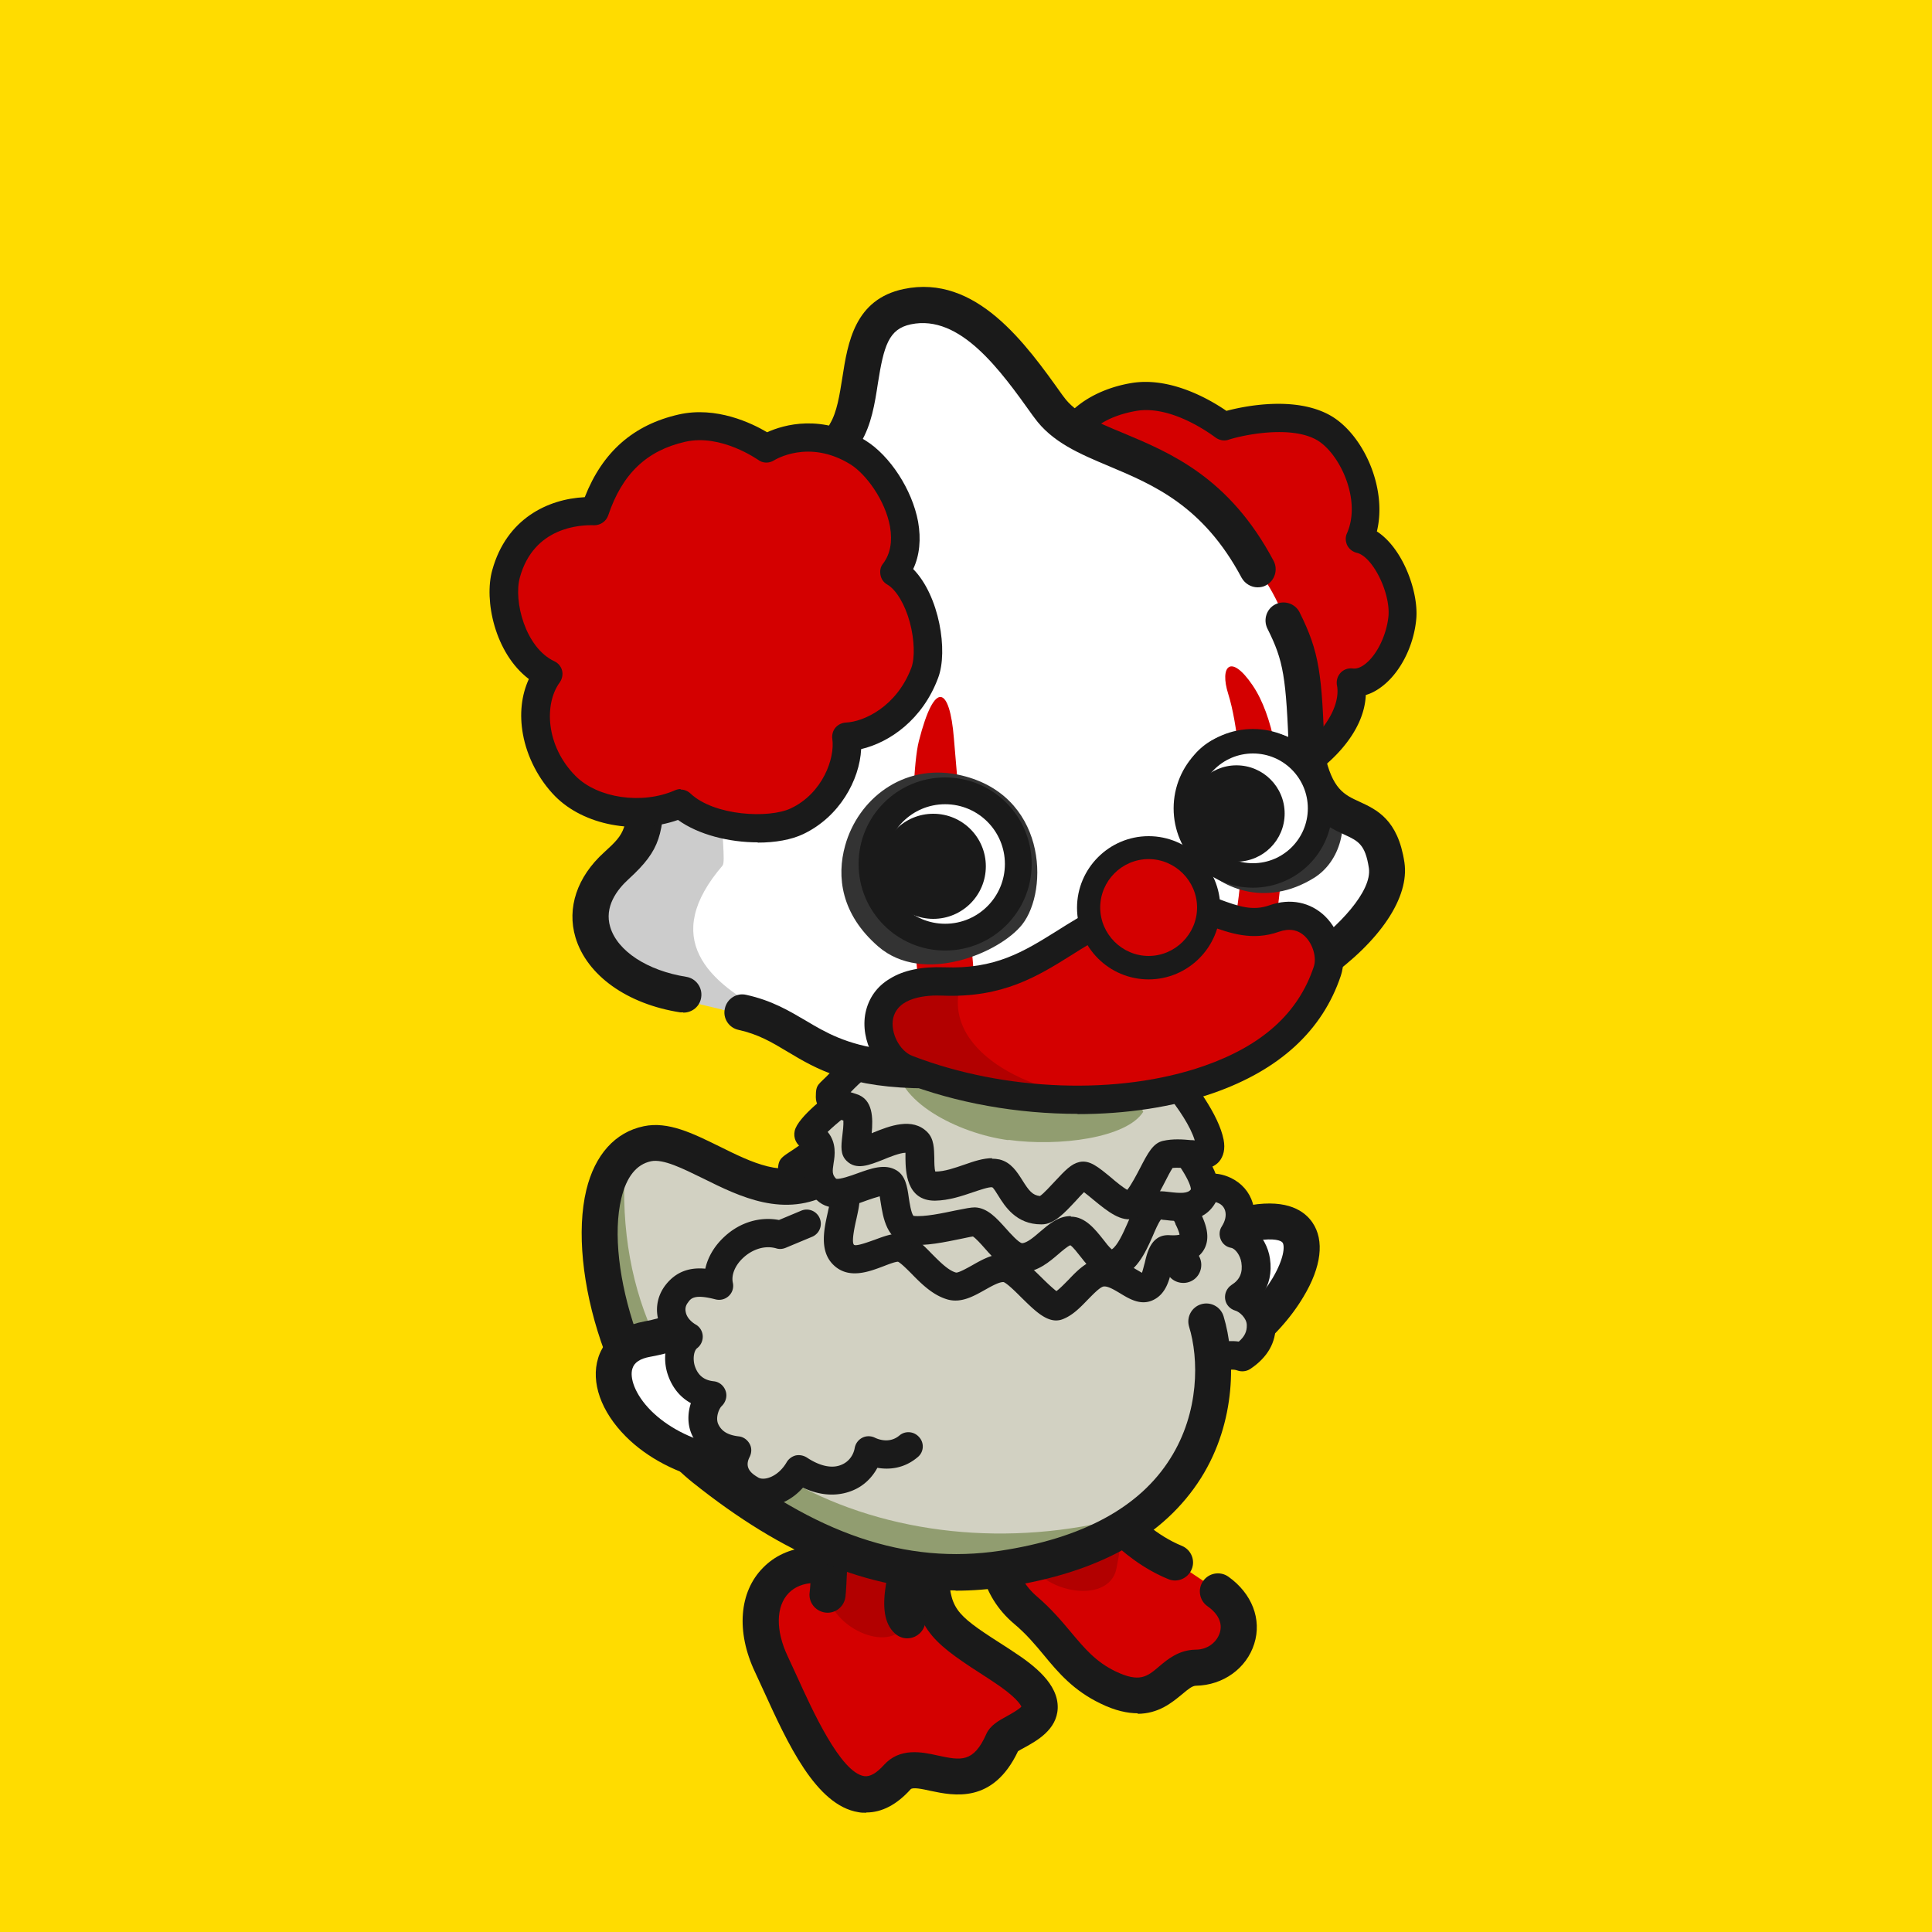 <svg xmlns="http://www.w3.org/2000/svg" viewBox="0 0 750 750"><style>.J{fill:#1a1a1a}.K{fill:#d40000}.L{fill:#d2d1c2}.M{fill:#b20000}</style><path d="M0 0h750v750H0z" fill="#ffdc00"/><path d="M401.5 291.8c-11.1-11.3-14.5-27.6-6.6-43.5-18.6-6.2-21-28.7-16.4-39 8.5-18.6 20.3-24.8 34.4-24.3-2.8-19.8 13.2-28.6 27.1-30.9s34.9 11.4 34.9 11.4 23.9-7.6 38.4.4c11.7 6.4 21.1 27.9 14.3 43.3 9.8 2.3 17.5 19.8 16.6 30.5-1.1 12.4-9.8 26.4-20 25.2 3 15.4-13.5 30.5-27.9 37.3-10.7 5.1-35.7 1.2-44-11.7-10.2 9.6-40.1 12.1-50.9 1.2z" class="K"/><path d="M484.6 309.8c-11.4 0-25-3.8-33.1-11.8-14.6 8.4-42.4 9.2-53.8-2.3-12-12.1-15.6-28.7-9.9-44.5-6-3.3-10.6-8.5-13.5-15.2-4-9.3-4.3-20.9-.7-28.9 7.7-17 18.8-26 33.6-27.4.5-18.9 16.9-28.5 32-31 15.5-2.6 31.1 6.8 36.9 10.8 7.1-1.9 26.5-5.8 40 1.6 12.8 7 22.6 28 18.4 45.2 10.2 6.6 16.2 23.6 15.3 33.9-.9 10.2-5.9 20.3-12.7 25.8-2.2 1.8-4.5 3.1-6.9 3.8-.3 6.9-3.4 13.9-9.1 20.6-5.6 6.6-13.8 12.8-22.3 16.8-3.7 1.7-8.7 2.6-14.2 2.6zM452.4 285h.7c1.6.2 3.1 1.1 4 2.5 6.7 10.3 28.6 13.7 37.1 9.7 18.4-8.7 26.5-22.6 24.8-31.2a5.66 5.66 0 0 1 1.4-4.8c1.2-1.3 2.9-1.9 4.7-1.7 1.7.2 3.4-.5 5.2-2 4.4-3.6 8-11.2 8.7-18.3.8-9.2-6.2-23.2-12.3-24.6-1.6-.4-2.9-1.4-3.7-2.9-.7-1.5-.8-3.2-.1-4.7 5.8-13.2-3.1-31.4-11.9-36.3-10.2-5.6-28.1-1.9-34.1 0-1.7.6-3.6.2-5.1-.9-.2-.1-16.3-12.7-30.6-10.3-7.7 1.3-25.2 6.2-22.5 24.7.2 1.6-.3 3.3-1.4 4.5s-2.7 1.9-4.3 1.8c-13.4-.5-22.4 6-29.2 21.1-2 4.4-2.4 12.7.7 19.9 2.5 5.8 6.7 9.6 12.4 11.5 1.5.5 2.7 1.6 3.3 3.1s.6 3.1-.2 4.6c-6.5 13.1-4.4 27 5.6 37.1 3.8 3.8 12 5.9 21.5 5.4 9.1-.4 17.8-3.2 21.7-6.8 1-1 2.4-1.5 3.8-1.5z" class="J"/><path d="M473.1 617.7c15.4 11 6.6 29.4-8.7 29.6-10.8.1-13.3 17.7-34.3 7.7-14.9-7.1-18.8-18.8-32-30-22.9-19.5-6.2-54.8 23-51 0 0 13.2 23.5 35.1 32.4" class="K"/><path d="M441.8 665.1c-4.1 0-8.9-1-14.6-3.8-10.4-5-16.3-11.9-21.9-18.7-3.4-4.1-6.9-8.3-11.7-12.3-12.7-10.8-16.6-27.3-10.1-42 6.7-15.1 21.8-23.4 38.5-21.2l3.5.5 1.7 3.1c.1.2 12.3 21.5 31.6 29.4 3.6 1.5 5.3 5.6 3.8 9.1-1.5 3.6-5.6 5.3-9.1 3.8-19-7.8-31.8-24.9-36.5-32.2h-.3c-10.7 0-17.7 6.9-20.5 13.3-3.2 7.1-3.1 17.6 6.4 25.7 5.6 4.8 9.7 9.7 13.3 14 5.3 6.3 9.5 11.3 17.1 15 9.4 4.5 12.3 2.1 17-1.9 3.4-2.9 7.7-6.4 14.1-6.5 5.1 0 8.4-3.3 9.4-6.5 1.2-3.7-.5-7.4-4.8-10.4-3.1-2.2-3.9-6.6-1.6-9.8 2.2-3.1 6.6-3.9 9.8-1.6 9.1 6.5 13 16.5 10 26-3 9.6-12.1 16.1-22.6 16.3-1.4 0-2.9 1.2-5.4 3.3-3.9 3.2-9.1 7.6-17.4 7.6z" class="J"/><path d="M398.4 602.9c-3-15-8.3-24.6 8-30 6-2 23 0 26 10 2.8 9.4 4 11 1 26s-32 9-35-6z" class="M"/><path d="M361.2 612c1 18 6.6 21.2 28 35 31 20 2.2 24.1 0 29-12 27-32 4-41 14-21.4 23.8-38.4-22.2-48.7-43.9-12.9-27.2 5.8-47.1 32.5-34.8" class="K"/><path d="M336.2 703.7c-1 0-1.9 0-2.9-.2-16.6-2.6-27.7-27.1-36.7-46.8l-3.5-7.6c-7.4-15.6-6.2-31.1 3.1-40.5 9.1-9.3 23.6-10.6 38.7-3.7l-5.8 12.7c-9.5-4.4-18.1-4.1-22.9.8-5 5.1-5.2 14.5-.4 24.6l3.6 7.8c5.9 13 16.9 37.3 26.1 38.7 2.2.3 4.7-1.1 7.6-4.3 6.2-6.9 14.8-5.1 21-3.7 8.9 1.9 13.8 2.9 18.8-8.4 1.5-3.3 4.7-5.1 8-6.9 1.6-.9 4.7-2.6 5.6-3.7-.4-.9-2.3-4-11-9.7l-1.5-1c-20.8-13.4-28.5-18.4-29.7-39.5l14-.8c.8 14 3.3 15.7 23.3 28.5l1.5 1c8.3 5.4 17.8 12.7 17.5 22.1-.3 8.4-8.2 12.7-12.9 15.3-.8.4-1.8 1-2.5 1.4-9.7 20.5-24.9 17.3-34 15.4-3.1-.7-6.9-1.5-7.7-.6-5.4 6-11.2 9-17.2 9z" class="J"/><path d="M321.2 619c-3-15-1.2-77.1 12.3-87.8 15.9-12.5 22.7-10.4 36.1 15.6 4.5 8.7-14.4 66.1-17.4 81.1s-28 6-31-9z" class="M"/><path d="M352.2 636c-1.7 0-3.3-.6-4.7-1.8-8.7-7.8-2.9-26.5 7.3-56.3 3.5-10.3 8.3-24.4 8.2-28.5-2.6-5-9.2-17.5-13.8-18.5-2.1-.5-5.8 1.5-11.4 5.9-1 .8-4.5 4.8-6.6 22.9-1.5 12.5-1.8 27.4-2.1 39.4-.2 8.7-.4 16.1-.9 20.8-.5 3.8-3.9 6.6-7.8 6.1-3.8-.5-6.6-3.9-6.1-7.8.5-4.1.6-11.2.8-19.5.8-35.7 2.4-63.7 14.1-72.9 7-5.5 14.6-10.4 23.1-8.5 9.4 2.1 16 11.6 23.6 26.5 3 5.9.4 14.8-7.8 38.7-4.3 12.7-12.3 36.2-10.7 41.8 2.4 2.6 2.5 6.7 0 9.4-1.4 1.5-3.3 2.3-5.2 2.3z" class="J"/><path d="M429.5 457.7c20 11.9 35.6 20.4 57.2 16.9 43.3-7 1 57-29.3 54" fill="#fff"/><path d="M459.5 535.8c-.9 0-1.8 0-2.7-.1-3.8-.4-6.7-3.8-6.3-7.7.4-3.8 3.8-6.7 7.7-6.3 11.7 1.2 27.9-12.3 35.8-25.5 4.5-7.6 4.8-12.5 3.9-13.8-.5-.8-3.3-1.9-10-.8-25.2 4-43.8-7.1-61.9-17.8-3.3-2-4.4-6.3-2.4-9.6s6.3-4.4 9.6-2.4c20.2 12 33.8 19.1 52.5 16 14.3-2.3 20.8 2.4 23.8 6.8 4.7 6.9 3.5 17.2-3.5 28.8-9.6 16.2-28.8 32.4-46.4 32.4z" class="J"/><path d="M428.5 476.3c9.9-9.8 15.6-4 31-9.6 6.7-5.9 8.5-7.3 17-4.5 7.7 2.5 8.2 7.5 2.5 16.8 4.5.9 7.6 3.1 9.4 9.2 2.3 7.7-2.4 12.1-7.3 15.2 3.7 1 9.1 1.7 10.6 10.6 1 6.2-5.8 10.2-9.5 12.7 9.1 3.6-19.2 5.5-32.7 3.1-15.9 15.9-20.9-53.6-20.9-53.6z" class="L"/><path d="M453.9 538.3c-2.5 0-4.9-.6-7.2-2-2.6-1.6-3.3-5-1.7-7.6s5-3.3 7.6-1.7c1.7 1.1 6.8-.9 10.8-2.5 5.5-2.2 11.5-4.6 17.5-3.7 2.2-1.9 3.2-3.9 3.1-6.4 0-2.7-2.9-5.2-4.4-5.6-2.1-.6-3.7-2.3-4-4.5s.7-4.3 2.5-5.5c3.2-2 4.4-4.8 3.8-8.7-.4-2.7-2.3-5.4-4-5.7-1.8-.3-3.3-1.5-4-3.2s-.6-3.6.4-5.1c1.4-2.2 1.8-4.3 1.3-6.1-.4-1.3-1.2-2.3-2.5-2.9-1.8-.8-3.8-1.8-10 3.8-1.4 1.3-3.4 1.7-5.2 1.1-1.8-.5-3.2-2-3.7-3.8-.8-3.1-3.9-5.7-8.1-6.9-3.8-1.1-9.1-1-12.9 2.5-.9.9-2.1 1.4-3.4 1.5l-11.1.8c-3 .2-5.7-2.1-5.9-5.1s2.1-5.7 5.1-5.9l9.3-.6c5.9-4.6 14-6 21.9-3.7 5.1 1.4 9.3 4.2 12.2 7.8 4.7-2.9 10.1-4.4 16.6-1.3 4.1 2 7.1 5.4 8.4 9.7.9 3.1.9 6.4 0 9.6 3.7 3 6.1 7.7 6.7 12 .8 5.4-.3 10.2-3 14.1 2.9 2.9 5.1 7 5.2 11.4.2 7-3.1 12.8-9.8 17.3-1.5 1-3.4 1.2-5.1.6-2.8-1.1-8 .9-12.5 2.8-4.3 1.7-9 3.6-13.6 3.6z" class="J"/><path d="M268.9 568.6c-27.5-24.4-51.9-87.7-26-121 14-18 51.9 15.7 65 11 86-31 45-76 45-76s-16.3-29.8 23-31 22.5 73.8 42.5 90.9c55 47 84.5 124.1 1.5 158.1-38.5 15.8-107 7-151-32z" class="L"/><path d="M342.5 441c8.1-5.8 12.9-13.1 12.9-13.1s17-32.4 32-31.3c22.1 1.7 22.1 30.7 27.8 43.5 1.3 27.1-43.6 23.7-72.6 1z" fill="#ccc"/><path d="M302.2 589c-79.6-41.5-68-115.6-59.9-127.8-.8 101.5 95.7 149.4 186 129.8-14.1 6.5-62.9 33.5-126.1-2Z" fill="#919d70"/><path d="M370.9 617.4c-33.8 0-66.6-13.6-102-41.9-32.4-25.9-48.8-82.3-41.3-113.5 3.3-13.7 11.2-22.5 22.3-24.8 9.5-2 19.1 2.8 29.3 7.8 12.9 6.4 25 12.4 36.7 5.9 22.4-12.5 35.1-25.7 36.7-38 1.3-10.2-5.4-16.8-5.7-17.1l-.8-.8-.5-.9c-.2-.4-2.1-4-3.3-8.8-1.7-7.2-1-13.7 2-19 4.9-8.5 15-13 30.2-13.5 17-.5 29 7.3 35.9 23.2 5.4 12.5 6.7 28 7.9 41.7.5 6.4 1.1 12.4 1.9 17.2 1.2 6.6 5.7 10.3 14.3 16.9 9.8 7.5 22 16.9 31.2 36.3 1.6 3.5.1 7.7-3.4 9.3s-7.7.1-9.3-3.4c-7.7-16.4-18-24.2-27-31.2-8.9-6.8-17.3-13.3-19.5-25.6-1-5.5-1.5-11.8-2.1-18.4-2.7-30.9-6.3-52.7-29.4-52-9.7.3-16.2 2.6-18.5 6.4-2.4 4.2-.3 10.6 1 13.5 2.9 3.2 10.7 13.3 9 27.7-2.1 17.2-16.8 33.6-43.8 48.7-18.1 10.1-35.6 1.4-49.7-5.6-8-3.9-15.5-7.7-20.3-6.7-5.6 1.2-9.5 6-11.5 14.4-6.4 26.5 9.2 77.5 36.5 99.3 38.9 31.1 74 43 110.6 37.5 31.8-4.8 54.1-16.8 66-35.8 11.4-18 11.1-38.9 7.3-51.2-1.1-3.7 1-7.6 4.7-8.7s7.6 1 8.7 4.7c4.6 15.2 5.1 40.7-8.8 62.8-14.3 22.6-39.8 36.8-75.8 42.2-6.5 1-12.9 1.5-19.4 1.5z" class="J"/><path d="M323.2 565c-64.9 25.8-106-38.8-72-45 33-6 41.6-36.5 59-37 16.8-3.6 31.7 5.3 35.7 21.2 6.8 27.5-.8 48-22.7 60.8Z" fill="#fff"/><path d="M293.8 576.8c-6.1 0-12.1-.6-17.9-1.9-12.9-2.8-24.6-8.9-32.9-17.2-9.7-9.7-13.7-21.1-10.8-30.5 1.3-4.3 5.5-11.9 17.8-14.2 16.5-3 24.3-10.8 32.5-19.1 6.9-6.9 14-14.1 25.7-17.7 3.7-1.1 7.6 1 8.7 4.7s-1 7.6-4.7 8.7c-8.3 2.5-13.7 7.9-19.9 14.1-9 9-19.1 19.3-39.9 23-3.9.7-6.2 2.2-6.9 4.6-1.1 3.4.8 9.9 7.3 16.4 11.8 11.7 35.9 20.7 68.2 10.5 3.7-1.2 7.6.9 8.8 4.6s-.9 7.6-4.6 8.8c-10.8 3.4-21.4 5.1-31.5 5.1z" class="J"/><path d="m314.1 472.1-12.7 11c-13.3-4.2-22 2-22.3 15.8-8.7-2.3-10.9-2.7-17.2 3.7-5.7 5.7-4 10.4 5.4 16.1-3.7 2.8-5.4 6.2-4.2 12.4 1.4 7.9 7.6 9.7 13.4 10.3-2.8 2.5-7.3 5.6-4.7 14.3 1.9 6 9.7 6.5 14.3 7.1-6.5 7.3-1.8 12.7 5.5 17.5 5.2 3.4 8.7-2.2 19.7-10.4 21.3 7.1 27.3-3.3 30.9-7.7l12.7-2s8.8-55-3.7-74.3-37-13.8-37-13.8z" class="L"/><path d="M296.2 584.6c-2.7 0-5.3-.7-7.5-1.9-6.8-4-10.1-9.8-9.6-16-4.8-1.8-8.3-5-10.4-9.5-1.9-4-1.8-8.6-.5-12.5-4.2-2.3-7.3-6.1-9-11.2-1.4-4.2-1.4-9.4.5-13.7-2.3-2.5-3.8-5.4-4.4-8.6-.8-4.4.3-8.8 3.1-12.4 4.4-5.6 9.9-6.8 15.4-6.3 1-4.5 3.5-8.8 7.4-12.4 6-5.6 13.8-7.9 21.2-6.5l8.6-3.6c2.8-1.2 6 .1 7.2 2.9s-.1 6-2.9 7.2l-10.3 4.3c-1.2.5-2.5.6-3.7.2-5-1.4-9.8.9-12.7 3.6-3.2 2.9-4.8 6.7-4.1 9.8.4 1.9-.2 3.8-1.6 5.1s-3.3 1.8-5.2 1.3c-8.1-2.1-9.5-.4-10.6 1.2-.9 1.1-1.2 2.4-.9 3.7.3 1.8 1.7 3.6 3.9 4.9 1.6.9 2.6 2.6 2.7 4.4s-.7 3.6-2.1 4.7c-1.4 1-1.8 4.3-1 6.9 1.2 3.7 3.6 5.6 7.3 6 2.2.2 4 1.7 4.7 3.8s0 4.3-1.5 5.8c-1.1 1-2.5 4.5-1.4 7 1.3 2.8 3.7 4.3 8 4.8 1.8.2 3.3 1.3 4.2 2.9s.8 3.5 0 5.1c-2.4 4.6 1.4 6.8 3.4 8 2.3 1.3 7.7-.3 11-6a5.77 5.77 0 0 1 3.5-2.6c1.5-.3 3 0 4.3.8 5.1 3.4 9.9 4.4 13.5 2.8 2.7-1.1 4.6-3.6 5.1-6.5a5.57 5.57 0 0 1 3-4c1.6-.8 3.5-.7 5 .1.5.2 5.2 2.5 9.3-.9 2.3-2 5.8-1.7 7.8.7 2 2.3 1.7 5.8-.7 7.7-5.2 4.4-11 4.9-15.6 4.1-2.1 3.9-5.4 7.1-9.6 8.8-3.6 1.5-10.4 3.1-19.3-1.1-4.5 5.1-10.2 7.4-15.4 7.4z" class="J"/><path d="M353 421.9s-45.4 29.5-45.4 32.9 16.9 5.6 19.8 8.5c2.8 2.8-5.6 18.1 0 23.7s17.5-4.3 22.9-2.5c5.1 1.7 11.4 12.6 19.2 14.7 6.2 1.7 14-8 21.2-6.9 5.2.8 15.8 16.2 20 14.7 6.3-2.3 11.3-12.8 17.8-13.1 6.8-.3 12.8 7.8 17 5.8s3.4-14.9 8.1-14.7c13.6.8 9.6-7.6 7.5-12.2-7.2-15.8-49.7-55.7-46.3-48.2s1.1 15.1-10.5 17.3c-17 3.3-50.1-7.5-51.2-20z" class="L"/><path d="M410 512.6c-4.5 0-8.7-4.2-13.5-8.9-2-2-5.4-5.4-6.9-6-1.7-.1-4.7 1.6-7.2 3-4.3 2.4-9.1 5.2-14.4 3.8-5.8-1.6-10.3-6.1-14.3-10.2-1.6-1.6-4-4-5.1-4.5-1.1 0-3.7 1-5.5 1.7-5.8 2.2-13.8 5.3-19.7-.6-5.5-5.5-3.4-14.2-2-20.5.2-1.1.6-2.5.8-3.6-1.6-.6-3.9-1.2-5.6-1.7-7.8-2.3-14.6-4.2-14.6-10.3s1.8-5.3 9.3-10.9c3.8-2.9 9.2-6.7 15.8-11.3l22.8-15.3c1.6-1.1 3.7-1.2 5.4-.3 1.7.8 2.9 2.5 3.1 4.5 0 .5.5 2.3 4.2 5.1 9.5 7.1 29.6 12.1 40.5 9.9 3.7-.7 6.2-2.1 7.1-3.8 1-1.9.1-4.5-.5-5.9-1.7-3.8 0-7 2.7-8.2 3.7-1.7 6.9.5 13.2 6 4.2 3.6 9.4 8.5 14.6 13.8 6.3 6.4 21.4 22.2 25.8 32.1v.2c1.7 3.7 4.5 9.8 1 15-2.9 4.2-8.2 4.9-11.6 4.9-.2.7-.4 1.5-.5 2.1-.9 4-2.2 9.5-7.1 11.9-4.8 2.4-9.3-.3-12.9-2.5-2.2-1.3-4.6-2.8-6.3-2.7-1.4 0-4.3 3.1-6.2 5-3 3.1-6 6.3-10.1 7.8-.8.3-1.7.4-2.5.4zm-20.5-25.9c.7 0 1.4 0 2.1.2 4.2.7 8.1 4.5 12.7 9 1.6 1.6 4.2 4.1 5.8 5.3 1.4-1 3.1-2.8 4.7-4.4 3.6-3.8 7.8-8.1 13.6-8.4 5-.2 9.2 2.3 12.5 4.3l2.4 1.4c.4-1.1.8-2.9 1.1-3.9.9-3.9 2.5-11.1 9.6-10.7 2 .1 3.2 0 3.9-.2-.2-1.2-1.1-3.2-1.6-4.1v-.2c-4.4-9.5-23.6-29.4-35.1-39.8a27.73 27.73 0 0 1-1 2.6c-1.8 3.4-5.7 7.8-14.7 9.5-14.1 2.7-37.1-2.8-49.2-11.9-2.2-1.7-4-3.4-5.4-5.3-13.5 8.9-27 18.3-33.9 23.6 1.1.3 2.2.6 3 .9 5.9 1.7 9.4 2.8 11.5 4.9 3.3 3.3 2.2 8 1 13.5-.5 2.2-2.1 9.1-1 10.2.8.8 6.2-1.3 8-1.9 4.3-1.6 8.7-3.3 12.7-1.9 3.5 1.2 6.4 4.1 9.5 7.3 3 3 6.4 6.5 9.4 7.3.9.2 4.3-1.7 6.1-2.7 3.7-2.1 7.8-4.5 12.4-4.5z" class="J"/><path d="M356.2 412.9c-15.2 1.1-45.1 26.2-42.2 27.9 9.9 5.4-1.1 13.5 6.8 21.1s19.3-5.6 24.3-2.6.9 17.5 8.7 18.4c7.8 1 21.7-3.3 24.5-3.2 5.6.3 11.7 14.3 18.8 13.9 7.2-.4 12.6-10.2 18.4-10.5 6-.4 11 14.1 16.4 13 9.2-1.9 11-20.5 17-22.7s14.3 3.7 18.4-4.1c6-11.7-47.4-60.7-44-53.2s1.1 15.1-10.5 17.3c-17 3.3-41.2-16.4-56.5-15.3z" class="L"/><path d="M431.2 496.4c-5.1 0-8.6-4.6-11.6-8.4-1.2-1.5-3-3.9-4.1-4.6-1.1.4-3.3 2.3-4.7 3.5-3.5 3-7.9 6.7-13.5 7-6.5.4-11.3-5.1-15.1-9.4-1.3-1.5-3.4-3.8-4.5-4.5-1 .1-3 .6-4.6.9-5.9 1.2-14.1 3-20 2.2-8.9-1.1-10.3-10.6-11.2-16.2-.1-.7-.3-1.7-.4-2.5-1.5.4-3.6 1.1-5 1.6-6.2 2.3-14 5.1-19.5-.2-5.8-5.6-4.9-11.9-4.3-15.7q.5-3.6-1.3-4.5c-2.3-1.3-3.5-3.9-2.9-6.6 1.2-5.4 13.2-14.5 18.3-18.1 6.7-4.7 19.3-12.8 29-13.5 8.4-.6 17.8 3.5 27.8 7.8 10.1 4.4 20.6 8.9 28 7.5 3.7-.7 6.2-2.1 7.1-3.8 1-1.9.1-4.5-.5-5.9-1.5-3.4 0-6.1 1.6-7.4 4.2-3.2 8.7.6 13.5 4.6 6.8 5.8 17.6 16.2 26.1 26.4 12 14.4 15.9 23.5 12.7 29.8-4.7 9-14.9 7.8-19.8 7.2-.5 0-1.1-.1-1.6-.2-1 1.2-2.3 4.3-3.2 6.4-2.9 6.6-6.6 14.8-14.5 16.4-.6.1-1.2.2-1.7.2zm-15.5-24.1c5.6 0 9.4 4.9 12.6 8.9.9 1.2 2.3 3 3.3 3.8 2.2-1.4 4.4-6.3 5.9-9.7 2.4-5.5 4.8-10.7 9.6-12.4 2-.7 4.1-.5 6.6-.2 4.8.6 7.5.6 8.6-1 0-1.9-3.1-9.5-17.4-25-5.5-6-11-11.3-15.4-15.2-.3.8-.6 1.7-1 2.4-1.8 3.4-5.7 7.8-14.7 9.5-10.8 2.1-22.9-3.1-34.5-8.2-8.3-3.6-16.9-7.4-22.6-7-9.8.7-28.6 14.5-35.4 21.2 3.5 4.2 2.8 9.2 2.3 12.1-.5 3.3-.6 4.5 1 6.1 1.4.3 5.8-1.2 8.2-2.1 5.3-1.9 10.7-3.9 15.2-1.2 3.5 2.1 4.2 6.3 4.8 10.7.3 2 .9 5.9 1.8 7 4.2.5 11.5-1.1 16.3-2.1 4-.8 6-1.2 7.6-1.2 4.9.2 8.5 4.3 12 8.2 1.6 1.8 5 5.6 6.3 5.7 1.9-.1 4.6-2.4 6.9-4.4 3.4-2.9 6.9-5.9 11.4-6.1h.6z" class="J"/><path d="M362.2 397.6c-15.2 1.1-40.1 24.8-40.1 28.2s4 3 8.5 4.3c4.7 1.4.4 15 1.9 16.5 2.8 2.8 17.8-8.8 23.4-3.1s-2 17 7.1 16.9c9.1 0 18.2-6.3 23.7-5s6.5 14.3 17.6 14.3 12.4-12.5 15.8-13.3 14.4 12.6 18.6 11.3 10.7-18.7 13.8-19.5c8.2-2 18.6 3.9 16.9-4.8-3.8-19.2-43.5-55.5-40.2-48 3.4 7.5 1.1 15.1-10.5 17.3-17 3.3-41.2-16.4-56.5-15.3z" class="L"/><path d="M404.2 475.3c-9.7 0-14.1-7-16.7-11.2-.7-1.1-1.7-2.8-2.3-3.2-1.3-.2-5 1.1-7.4 1.9-4.4 1.5-9.4 3.2-14.8 3.3h-.1c-11.2 0-11.3-11.7-11.4-16.2v-2.4c-2.1 0-6.6 1.8-8.7 2.7-5.4 2.1-10.4 4.2-14.2.4-2.4-2.4-2.1-5.5-1.6-9.8.2-1.5.5-4.2.4-5.8-5.2-1.6-10.7-3.8-10.7-9.1s.9-4.5 5.6-9.5c3-3.1 6.8-6.6 10.8-9.8 7.7-6.2 19-13.7 28.8-14.5 8.4-.6 17.8 3.5 27.8 7.8 10.1 4.4 20.6 8.9 28 7.5 3.7-.7 6.2-2.1 7.1-3.8 1-1.9.1-4.5-.5-5.9-1.6-3.5 0-5.9.7-6.7 1.5-1.7 3.8-2.4 6.1-1.8 7.3 1.9 40.2 34.3 43.9 53.2.7 3.6 0 6.5-1.8 8.6-3.1 3.4-7.8 3-11.9 2.6-2.1-.2-4.3-.4-6.1-.2-.8 1.2-2 3.5-2.8 5.1-3.4 6.6-6.7 12.8-11.9 14.5-5.2 1.6-10.5-2.7-16.1-7.3-1.1-.9-2.5-2.1-3.6-2.9-1 1-2.2 2.3-3.1 3.3-4.6 4.9-8.5 9.2-13.3 9.2zM385 449.8c1 0 2 .1 3 .3 4.5 1.1 6.8 4.8 8.9 8.1 2.5 4 3.9 5.8 6.8 6.1 1.4-.9 4.2-4 5.8-5.7 4-4.3 6.4-6.8 9.5-7.5 4-.9 7.3 1.9 12.4 6.1 1.6 1.4 4.4 3.7 6.2 4.7 1.5-1.8 3.7-6 5-8.5 3-5.8 5-9.6 8.8-10.5 3.9-.9 7.8-.6 10.9-.3.4 0 1 0 1.5.1-3.3-10.9-18.3-27.5-28.1-36.7-.3.9-.6 1.8-1 2.6-1.8 3.4-5.7 7.8-14.7 9.5-10.8 2.1-22.9-3.1-34.5-8.2-8.3-3.6-16.9-7.4-22.6-7-10 .7-26.2 14.2-32.7 21.1.6.2 1.4.4 2.2.7 6.6 2 6.5 9.4 6 15.2.2 0 .4-.1.5-.2 6.4-2.6 15.3-6.1 21.1-.2 2.6 2.6 2.6 6.4 2.7 10 0 1.5 0 4.2.4 5.3 3.6 0 7.5-1.4 11.3-2.7 3.7-1.3 7.3-2.5 10.8-2.5zm-55.9-14.3zm-1.8-8z" class="J"/><path d="M391.4 442.6c-19.6-2.6-44.4-15.4-43.3-30.9 1.1-15.4 24.3-16.3 39.3-15.2 22.1 1.7 50.7 22.3 56.4 35.1-6.4 10.2-32.8 13.6-52.3 10.9Z" fill="#919d70"/><path d="M264.8 387.8c-20-4-50-24-26-52 11.5-13.4 13.8-12.3 12.1-33.9-3.2-41 5.4-101.3 64.9-121.1 24-8 4.6-53.9 31-62s46.8 20.5 60 39c15 21 48 18 70 48 16.4 22.3 27.8 30.3 30 87.5 7 34 26 13.5 31 42.5 3.4 19.9-36.8 60.1-117.4 73-112.6 18-99.6-9.8-155.6-21z" fill="#fff"/><path d="M287.6 246.7c-13.7 44-4.7 86.5-7.1 89.3-24 28-6.5 45.3 19.5 58.3 0 0-1.4 1.1-5.8.6s-13.6-3-26.1-5.9c-20-4-49-27.5-25-55.5 11.5-13.4 13.8-12.3 12.1-33.9-1.2-15.4-2.1-42.6 6.9-61.6l25.4 8.7z" fill="#ccc"/><path d="m370.3 286.6 8.3 97.9s-16.9 1.5-21.3.9c-3.2-12.8-4.7-81.6-.6-97.7 6.2-24.3 12-21 13.6-1.1zm116-20.5c15.8 23.3 12.8 81 6.8 100.5-5.1-.1-13.7 1.9-16.6-.4 7.9-15.5 7.5-73.9.3-96.8-3.4-10.7.9-16 9.5-3.3z" class="K"/><path d="M371.8 300.7c34.6 7.1 35.5 44.9 25 58.2-8.6 10.9-38.4 23.7-55.9 8.5-14.4-12.5-16.2-27.1-12.8-39.2 5-17.9 22.3-31.8 43.7-27.5zm115.1-17c-35.3 0-32.8 37-22.3 50.3 8.6 10.9 26.6 18.5 45.5 6.8 10.4-6.5 13.8-20.9 9-32.2-6.5-15.2-14.1-24.8-32.2-24.8z" fill="#333"/><g class="J"><path d="M488.2 228c-2.5 0-4.9-1.4-6.2-3.7-14.9-28-34.3-36.1-51.4-43.3-11.4-4.8-22.2-9.3-29.1-18.9l-.6-.8c-12.5-17.5-28.1-39.4-47.3-35.4-8.6 1.8-10.5 8.3-12.8 22.9-1.2 7.9-2.5 16-6.6 22.9-2 3.3-6.3 4.4-9.6 2.4s-4.4-6.3-2.4-9.6c2.7-4.5 3.7-11 4.8-17.9 2.1-13.6 4.8-30.4 23.8-34.4 28.1-5.9 47.4 21.2 61.5 41l.6.8c4.6 6.4 12.7 9.8 23.1 14.1 18.4 7.7 41.2 17.2 58.4 49.6 1.8 3.4.5 7.7-2.9 9.5-1 .6-2.2.8-3.3.8zm-128 194.5c-30.6 0-43.1-7.4-54.6-14.3-6-3.6-11.2-6.7-18.9-8.4-3.8-.8-6.2-4.6-5.3-8.3.8-3.8 4.6-6.2 8.3-5.3 10 2.2 16.6 6.2 23.1 10 15.1 9 32.2 19.2 106.8 5.9 34.8-6.2 65.7-18 87.2-33.2 12.8-9.1 25.9-22.9 24.6-31.9-1.4-9.2-4.1-10.5-9.5-13-7.2-3.3-17.1-7.9-21.5-29.2v-1.2c-1.1-31-2.1-37-8.4-49.6-1.7-3.5-.3-7.7 3.1-9.4 3.5-1.7 7.7-.3 9.4 3.1 7.7 15.5 8.7 23.7 9.7 54.8 3 13.9 7.6 16 13.5 18.7 6.7 3.1 15 6.9 17.5 23.6 2 13.5-9.3 30.5-30.3 45.4-16.3 11.6-45.7 27.2-92.8 35.6-26.6 4.7-46.5 6.6-61.8 6.6zm-95-29.5h-1.1c-20.7-3.2-36.3-14.4-40.7-29.1-3.4-11.4.6-23.5 11.1-33 8.7-7.9 8.7-8.7 9.8-28.2l.2-4.3c1.3-25.6 2.6-49.8 10.6-70.8 9.2-24.1 26.5-40.5 52.7-50.1 3.6-1.3 7.7.6 9 4.2s-.6 7.6-4.2 9c-22.5 8.2-36.6 21.5-44.4 41.9-7.2 19-8.4 42.1-9.7 66.6l-.2 4.3c-1.1 20.5-1.4 26-14.3 37.8-4.5 4.1-9.5 10.7-7.1 18.6 2.8 9.3 14.4 16.9 29.5 19.3 3.8.6 6.4 4.2 5.8 8-.5 3.5-3.5 5.9-6.9 5.9z"/><circle cx="486.4" cy="313.8" r="30.8"/></g><circle cx="486.4" cy="313.8" r="21.3" fill="#fff"/><g class="J"><circle cx="480" cy="315.8" r="18.7"/><circle cx="366.9" cy="335.4" r="33.6"/></g><circle cx="366.9" cy="335.4" r="23.2" fill="#fff"/><circle cx="362.3" cy="336.3" r="20.4" class="J"/><path d="M348.2 410c-14.9-9.5-6.1-29 21-29s35.3-19.4 67-26c24-5 40 5.8 60 2 21-4 19.4 11.9 18 22-2 14-10 24-47 39-34 13.8-89 11-119-8Z" class="K"/><path d="M428.2 426s-40 6-74-10c-20.8-9.8-14-32 5-34 5.1-.5 14-1 14-1-8.9 26.7 27.1 44.1 55 45Z" class="M"/><path d="M418.3 432.4c-23.1 0-47-4.1-68-12.3-10-3.9-16.5-16.2-14.3-27 1.2-5.6 4.4-10.2 9.5-13.2 5.3-3.3 12.4-4.7 21-4.4 19.9.8 30.9-6.1 43.6-14 9.8-6.2 20-12.6 35-15.8 11.8-2.6 20.7.6 28.5 3.5 7.1 2.6 12.7 4.6 19.3 2.2 8-2.8 15.8-1.2 21.5 4.3 6 5.9 8.6 15.6 6.1 23.1-7.1 21.2-23.7 36.5-49.4 45.5-15.8 5.5-34 8.2-52.8 8.2zm-64.1-22.5c35.8 13.8 80.2 15.4 113.2 3.9 22.6-7.9 36.6-20.5 42.6-38.5 1.2-3.5-.3-8.8-3.4-11.8-2.7-2.6-6.1-3.2-10.1-1.8-10.4 3.7-19.1.5-26.7-2.2-7.1-2.6-13.8-5-22.4-3.1-13.1 2.9-22.5 8.7-31.5 14.4-13.1 8.2-26.6 16.6-49.9 15.7-6.5-.3-17.5.6-19.3 8.9-1.1 5.5 2.5 12.6 7.5 14.5z" class="J"/><circle cx="445.9" cy="352.3" r="23.3" class="K"/><path d="M445.9 380.2c-15.4 0-27.8-12.5-27.8-27.8s12.5-27.8 27.8-27.8 27.8 12.5 27.8 27.8-12.5 27.8-27.8 27.8Zm0-46.7c-10.4 0-18.8 8.5-18.8 18.8s8.5 18.8 18.8 18.8 18.8-8.5 18.8-18.8-8.5-18.8-18.8-18.8Z" class="J"/><path d="M219.4 305.2c-11.1-11.3-15.9-30.7-6.6-43.5-14.4-6.8-19.4-28.1-16.4-39 5.1-18.4 20.3-24.8 34.4-24.3 7.3-22 21.5-29.4 33.9-32.2 16.7-3.8 32.8 7.9 32.8 7.9s16.1-10.5 35.6 1.5c11.9 7.3 25.4 31.8 14.1 46.5 10.7 6.2 15.5 28.9 11.8 39-6.1 16.4-20.2 24.5-30.4 24.9 1.5 10.2-4.9 26-19.2 32.8-10.7 5.1-34.4 3.4-45.2-6.8-14.1 6.2-34 4.1-44.8-6.8z" class="K"/><path d="M294.1 327c-10.9 0-22.9-2.9-30.9-8.7-16.5 5.8-36.5 2.1-47.7-9.2-6.3-6.4-10.9-15.2-12.5-24.1-1.4-7.7-.6-15.1 2.3-21.4-13.2-10-17.5-30.6-14.2-42.3 5.5-19.9 21.5-27.6 35.9-28.3 6.9-17.6 18.9-28.1 36.5-32.1 14.6-3.3 28.4 3.4 34.3 6.9 6.4-2.9 21.2-7.3 38.2 3.2 9.5 5.9 18.1 19.1 20.4 31.5 1.2 6.8.6 13.1-1.9 18.4 10.2 10.4 13.6 31.9 9.7 42.2-6 16.2-18.8 25.1-29.9 27.7-.6 12-8.4 26.3-22.5 33-4.6 2.2-10.9 3.3-17.6 3.3zm-29.9-20.5c1.4 0 2.7.5 3.8 1.5 9.3 8.8 30.6 9.8 39 5.8 12.3-5.8 17.2-19.4 16.1-27-.2-1.5.2-3.1 1.2-4.3s2.5-1.9 4-2c7.1-.3 19.8-6.2 25.5-21.3 1.4-3.8 1.2-10.9-.6-17.6-1.9-7-5.3-12.7-8.8-14.7-1.4-.8-2.3-2.1-2.6-3.7s0-3.2 1-4.4c2.8-3.7 3.7-8.5 2.7-14.4-1.9-10.3-9.3-20.3-15.3-24.1-16.3-10.1-29.5-1.7-29.7-1.6-1.9 1.2-4.4 1.2-6.2-.2-.1 0-14.3-10.2-28.3-7-15 3.4-24.5 12.5-29.9 28.6-.8 2.3-3 3.8-5.4 3.8-5.4-.2-23.5.6-28.9 20.3-2.5 9.1 2.1 27.2 13.4 32.5 1.5.7 2.6 2 3 3.6s0 3.3-.9 4.6c-6.1 8.3-5.5 24.6 6.1 36.3 8.6 8.7 25.9 11.2 38.6 5.6.7-.3 1.5-.5 2.2-.5z" class="J"/></svg>